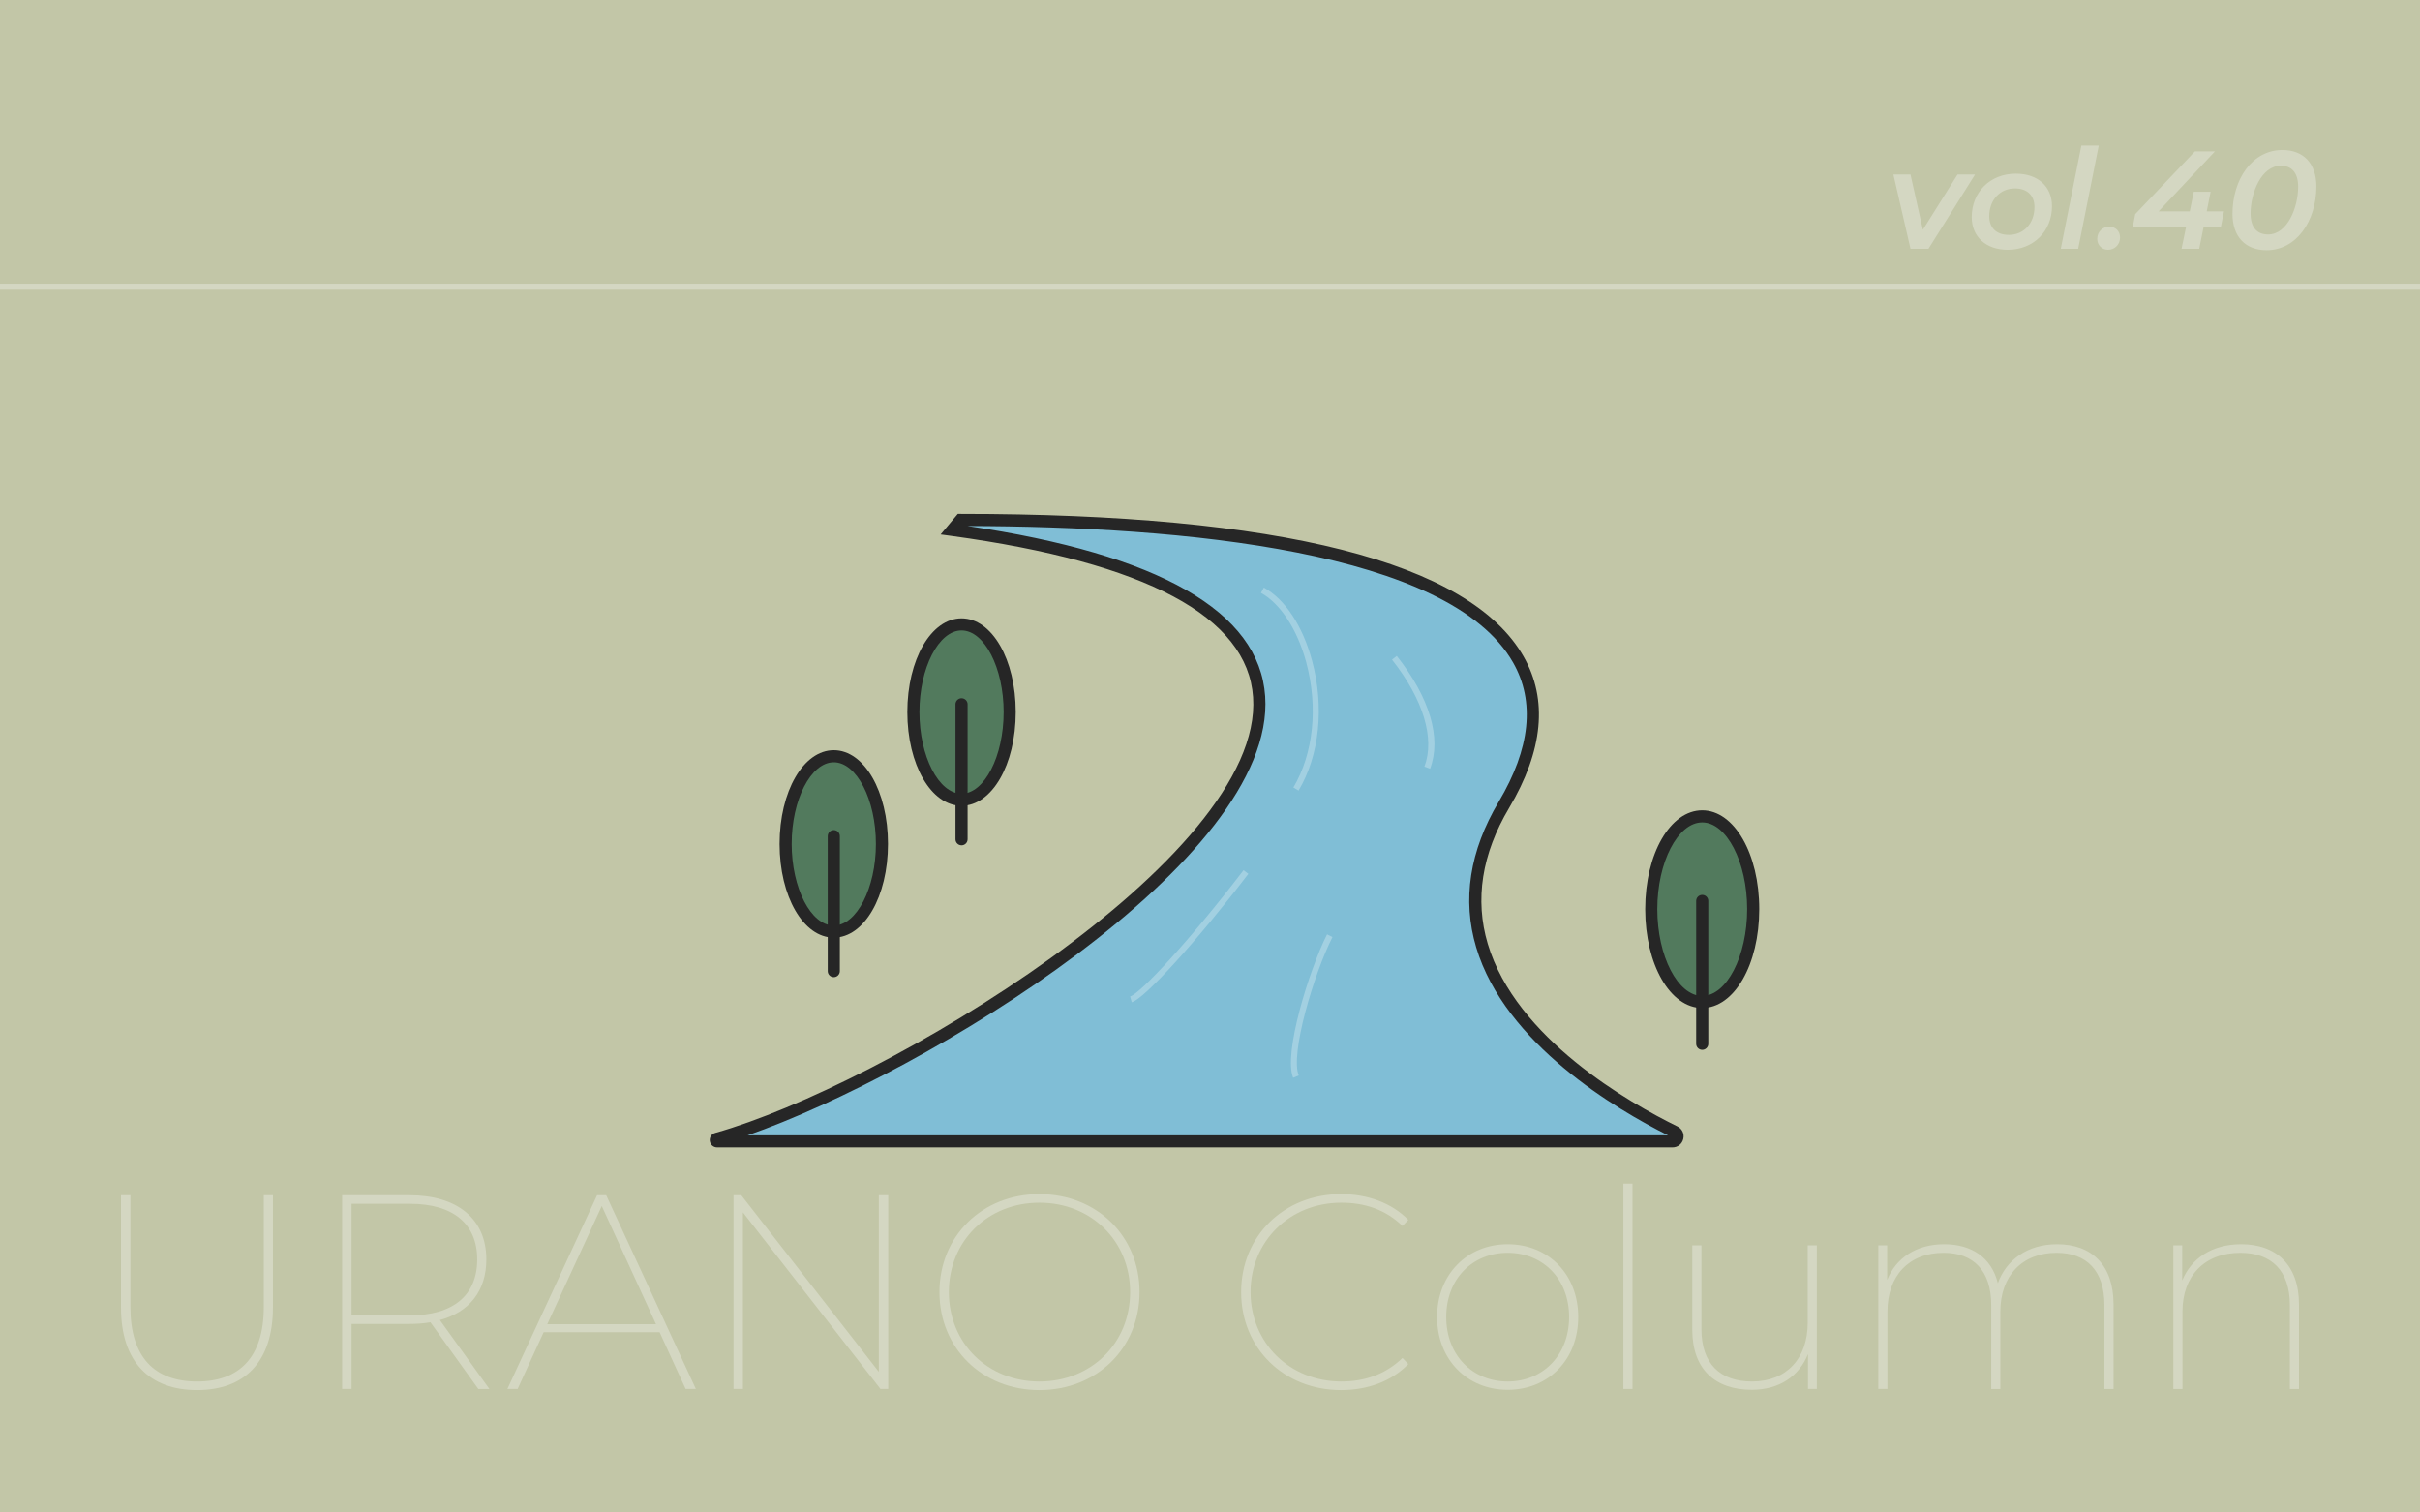 <?xml version="1.0" encoding="utf-8"?>
<!-- Generator: Adobe Illustrator 28.2.0, SVG Export Plug-In . SVG Version: 6.00 Build 0)  -->
<svg version="1.1" id="レイヤー_1" xmlns="http://www.w3.org/2000/svg" xmlns:xlink="http://www.w3.org/1999/xlink" x="0px"
	 y="0px" viewBox="0 0 400 250" style="enable-background:new 0 0 400 250;" xml:space="preserve">
<style type="text/css">
	.st0{fill:#C2C6A7;}
	.st1{fill:#D4D7C2;}
	.st2{fill:#80BED6;}
	.st3{fill:#A2D0E1;}
	.st4{fill:#262626;}
	.st5{fill:#527A5D;}
</style>
<g>
	<polyline class="st0" points="400,250 0,250 0,0 400,0 400,250 	"/>
	<path class="st1" d="M45.114,197.562h-1.51v18.481c0,8.28-4.026,12.306-11.024,12.306
		c-7.044,0-11.024-4.026-11.024-12.306v-18.481h-1.556v18.527c0,9.103,4.803,13.678,12.58,13.678
		c7.777,0,12.534-4.574,12.534-13.678V197.562"/>
	<path class="st1" d="M58.109,217.416v-18.436h9.652c7.182,0,11.117,3.339,11.117,9.195
		c0,5.901-3.934,9.241-11.117,9.241H58.109 M67.67,197.562H56.553v32.022h1.556v-10.75h9.561
		c1.235,0,2.424-0.091,3.477-0.274l7.914,11.025h1.83l-8.189-11.391
		c4.894-1.327,7.685-4.849,7.685-10.018C80.388,201.496,75.63,197.562,67.67,197.562"/>
	<path class="st1" d="M90.454,218.88l9.012-19.534l8.966,19.534H90.454 M100.197,197.562h-1.509
		l-14.822,32.022h1.692l4.3-9.378h19.168l4.301,9.378h1.692L100.197,197.562"/>
	<polyline class="st1" points="146.815,197.562 145.26,197.562 145.26,226.748 122.524,197.562 
		121.243,197.562 121.243,229.584 122.799,229.584 122.799,200.398 145.535,229.584 146.815,229.584 
		146.815,197.562 	"/>
	<path class="st1" d="M171.795,228.349c-8.509,0-14.959-6.313-14.959-14.776
		c0-8.463,6.45-14.776,14.959-14.776c8.554,0,15.004,6.313,15.004,14.776
		C186.8,222.036,180.35,228.349,171.795,228.349 M171.795,197.379c-9.423,0-16.514,6.908-16.514,16.194
		c0,9.286,7.091,16.194,16.514,16.194c9.47,0,16.56-6.908,16.56-16.194
		C188.355,204.287,181.265,197.379,171.795,197.379"/>
	<path class="st1" d="M221.662,197.379c-9.423,0-16.514,6.908-16.514,16.194
		c0,9.286,7.091,16.194,16.514,16.194c4.346,0,8.326-1.418,11.117-4.3l-0.961-1.006
		c-2.836,2.744-6.312,3.888-10.11,3.888c-8.554,0-15.004-6.404-15.004-14.776
		c0-8.372,6.45-14.776,15.004-14.776c3.798,0,7.274,1.098,10.11,3.843l0.961-1.007
		C229.987,198.797,226.007,197.379,221.662,197.379"/>
	<path class="st1" d="M249.204,228.349c-5.81,0-10.156-4.346-10.156-10.659
		c0-6.313,4.346-10.613,10.156-10.613c5.809,0,10.155,4.3,10.155,10.613
		C259.36,224.003,255.013,228.349,249.204,228.349 M249.204,205.659c-6.68,0-11.665,4.987-11.665,12.032
		c0,7.045,4.986,12.031,11.665,12.031c6.724,0,11.665-4.986,11.665-12.031
		C260.869,210.646,255.929,205.659,249.204,205.659"/>
	<polyline class="st1" points="269.838,195.641 268.328,195.641 268.328,229.584 269.838,229.584 
		269.838,195.641 	"/>
	<path class="st1" d="M300.305,205.842h-1.51v12.809c0,5.856-3.477,9.698-9.195,9.698
		c-5.306,0-8.371-2.974-8.371-8.646v-13.861h-1.51v13.952c0,6.542,3.798,9.927,9.835,9.927
		c4.529,0,7.823-2.242,9.287-5.901v5.764h1.464V205.842"/>
	<path class="st1" d="M340.014,205.659c-4.895,0-8.418,2.608-9.79,6.45
		c-1.052-4.254-4.345-6.45-8.874-6.45c-4.621,0-7.96,2.287-9.424,5.901v-5.718h-1.463v23.742h1.51
		v-12.809c0-5.855,3.522-9.698,9.286-9.698c4.941,0,7.869,2.973,7.869,8.646v13.861h1.51v-12.809
		c0-5.855,3.568-9.698,9.287-9.698c4.986,0,7.913,2.973,7.913,8.646v13.861h1.51v-13.953
		C349.347,209.09,345.732,205.659,340.014,205.659"/>
	<path class="st1" d="M370.439,205.659c-4.803,0-8.233,2.333-9.743,5.993v-5.809h-1.464v23.742h1.51v-12.809
		c0-5.855,3.614-9.698,9.561-9.698c5.169,0,8.189,2.973,8.189,8.646v13.861H380v-13.953
		C380,209.09,376.249,205.659,370.439,205.659"/>
	<polyline class="st1" points="326.454,28.843 323.557,28.843 317.83,37.972 315.784,28.843 312.956,28.843 
		315.784,41.122 318.75,41.122 326.454,28.843 	"/>
	<path class="st1" d="M332.044,38.823c-2.069,0-3.242-1.173-3.242-3.082c0-2.713,1.794-4.599,4.231-4.599
		c2.069,0,3.242,1.173,3.242,3.082C336.275,36.937,334.481,38.823,332.044,38.823 M333.194,28.705
		c-4.254,0-7.29,3.059-7.29,7.175c0,3.242,2.346,5.404,5.956,5.404c4.254,0,7.312-3.082,7.312-7.198
		C339.173,30.82,336.827,28.705,333.194,28.705"/>
	<polyline class="st1" points="346.902,24.06 344.028,24.06 340.625,41.122 343.499,41.122 346.902,24.06 	"/>
	<path class="st1" d="M348.65,37.466c-1.103,0-2,0.828-2,2.023c0,1.035,0.781,1.794,1.793,1.794
		c1.035,0,1.979-0.805,1.979-2.024C350.422,38.202,349.662,37.466,348.65,37.466"/>
	<polyline class="st1" points="366.105,25.025 362.794,25.025 352.929,35.397 352.538,37.466 361.345,37.466 
		360.586,41.122 363.507,41.122 364.242,37.466 367.094,37.466 367.6,34.936 364.748,34.936 
		365.393,31.694 362.609,31.694 361.943,34.936 356.792,34.936 366.105,25.025 	"/>
	<path class="st1" d="M374.893,38.753c-1.817,0-2.897-1.149-2.897-3.472c0-3.38,1.771-7.887,5.013-7.887
		c1.771,0,2.852,1.15,2.852,3.472C379.859,34.247,378.111,38.753,374.893,38.753 M377.261,24.795
		c-4.99,0-8.255,4.852-8.255,10.555c0,3.772,2.138,6.002,5.634,6.002
		c4.967,0,8.231-4.852,8.231-10.555C382.871,27.026,380.733,24.795,377.261,24.795"/>
	<polyline class="st1" points="400,46.889 0,46.889 0,47.889 400,47.889 400,46.889 	"/>
	<path class="st2" d="M277.241,188.655c0.689,0,0.897-0.93,0.275-1.229
		c-17.504-8.411-44.683-27.88-28.938-54.379c15.543-26.159-4.908-47.053-89.486-47.103
		c-0.192-0-0.377,0.085-0.5,0.233l-0.443,0.53c-0.324,0.388-0.088,0.98,0.413,1.051
		c112.888,16.018,3.412,86.441-37.369,99.643c-0.7,0.227-0.531,1.254,0.205,1.254H277.241z"/>
	<path class="st3" d="M214.638,130.678l-0.859-0.512c3.329-5.587,4.119-13.34,2.115-20.739
		c-1.457-5.381-4.25-9.655-7.47-11.433l0.482-0.875c3.505,1.935,6.403,6.325,7.953,12.046
		C218.933,116.821,218.103,124.863,214.638,130.678z"/>
	<path class="st3" d="M187.067,165.669l-0.274-0.961c1.688-0.482,9.806-9.173,18.753-20.873l0.795,0.607
		C197.857,155.534,189.212,165.057,187.067,165.669z"/>
	<path class="st3" d="M236.379,127.068l-0.936-0.355c1.769-4.66-0.185-11.104-5.356-17.677l0.785-0.618
		C236.347,115.375,238.302,121.998,236.379,127.068z"/>
	<path class="st3" d="M213.747,178.149c-1.68-3.981,2.689-17.954,5.603-23.712l0.893,0.451
		c-3.128,6.181-7.026,19.429-5.573,22.872L213.747,178.149z"/>
	<path class="st4" d="M276.447,189.655h-157.908c-0.62,0-1.13-0.444-1.214-1.058
		c-0.084-0.608,0.286-1.17,0.878-1.335c27.47-7.697,90.756-45.331,88.919-72.043
		c-0.912-13.272-17.685-22.232-49.853-26.632l-1.791-0.245l2.839-3.398h0.468
		c52.841,0,84.148,7.935,93.054,23.584c4.048,7.114,3.239,15.535-2.402,25.03
		c-4.513,7.596-5.698,15.149-3.523,22.451c4.662,15.655,23.473,26.321,31.344,30.181
		c0.778,0.382,1.17,1.205,0.975,2.049C278.035,189.086,277.318,189.655,276.447,189.655z
		 M276.377,187.984h0.01H276.377z M123.579,187.655h152.133c-8.455-4.23-26.956-15.096-31.715-31.075
		c-2.34-7.859-1.088-15.949,3.722-24.044c5.247-8.832,6.049-16.576,2.383-23.019
		c-10.504-18.459-54.565-22.488-90.169-22.571c31.681,4.674,48.224,14.135,49.186,28.136
		C210.987,142.27,152.806,177.454,123.579,187.655z"/>
	<ellipse class="st5" cx="137.815" cy="139.492" rx="7.96" ry="14.492"/>
	<path class="st4" d="M137.815,154.984c-5.024,0-8.96-6.805-8.96-15.492S132.791,124,137.815,124
		s8.96,6.805,8.96,15.492S142.839,154.984,137.815,154.984z M137.815,126
		c-3.773,0-6.96,6.179-6.96,13.492s3.188,13.492,6.96,13.492s6.96-6.179,6.96-13.492
		S141.588,126,137.815,126z"/>
	<path class="st4" d="M137.815,161.516c-0.552,0-1-0.447-1-1v-22.311c0-0.553,0.448-1,1-1s1,0.447,1,1v22.311
		C138.815,161.068,138.367,161.516,137.815,161.516z"/>
	<ellipse class="st5" cx="158.933" cy="117.699" rx="7.96" ry="14.492"/>
	<path class="st4" d="M158.933,133.191c-5.025,0-8.961-6.806-8.961-15.493s3.936-15.492,8.961-15.492
		c5.024,0,8.96,6.805,8.96,15.492S163.958,133.191,158.933,133.191z M158.933,104.207
		c-3.773,0-6.961,6.179-6.961,13.492c0,7.314,3.188,13.493,6.961,13.493
		c3.773,0,6.96-6.179,6.96-13.493C165.894,110.385,162.706,104.207,158.933,104.207z"/>
	<path class="st4" d="M158.933,139.723c-0.552,0-1-0.447-1-1v-22.311c0-0.552,0.448-1,1-1s1,0.448,1,1v22.311
		C159.933,139.275,159.485,139.723,158.933,139.723z"/>
	<ellipse class="st5" cx="281.362" cy="150.278" rx="8.426" ry="15.339"/>
	<path class="st4" d="M281.361,166.617c-5.285,0-9.426-7.178-9.426-16.34s4.141-16.339,9.426-16.339
		s9.426,7.177,9.426,16.339S286.646,166.617,281.361,166.617z M281.361,135.938
		c-4.025,0-7.426,6.566-7.426,14.339c0,7.773,3.4,14.34,7.426,14.34s7.426-6.566,7.426-14.34
		C288.787,142.505,285.387,135.938,281.361,135.938z"/>
	<path class="st4" d="M281.361,173.53c-0.553,0-1-0.447-1-1v-23.614c0-0.553,0.447-1,1-1s1,0.447,1,1v23.614
		C282.361,173.083,281.914,173.53,281.361,173.53z"/>
</g>
</svg>
